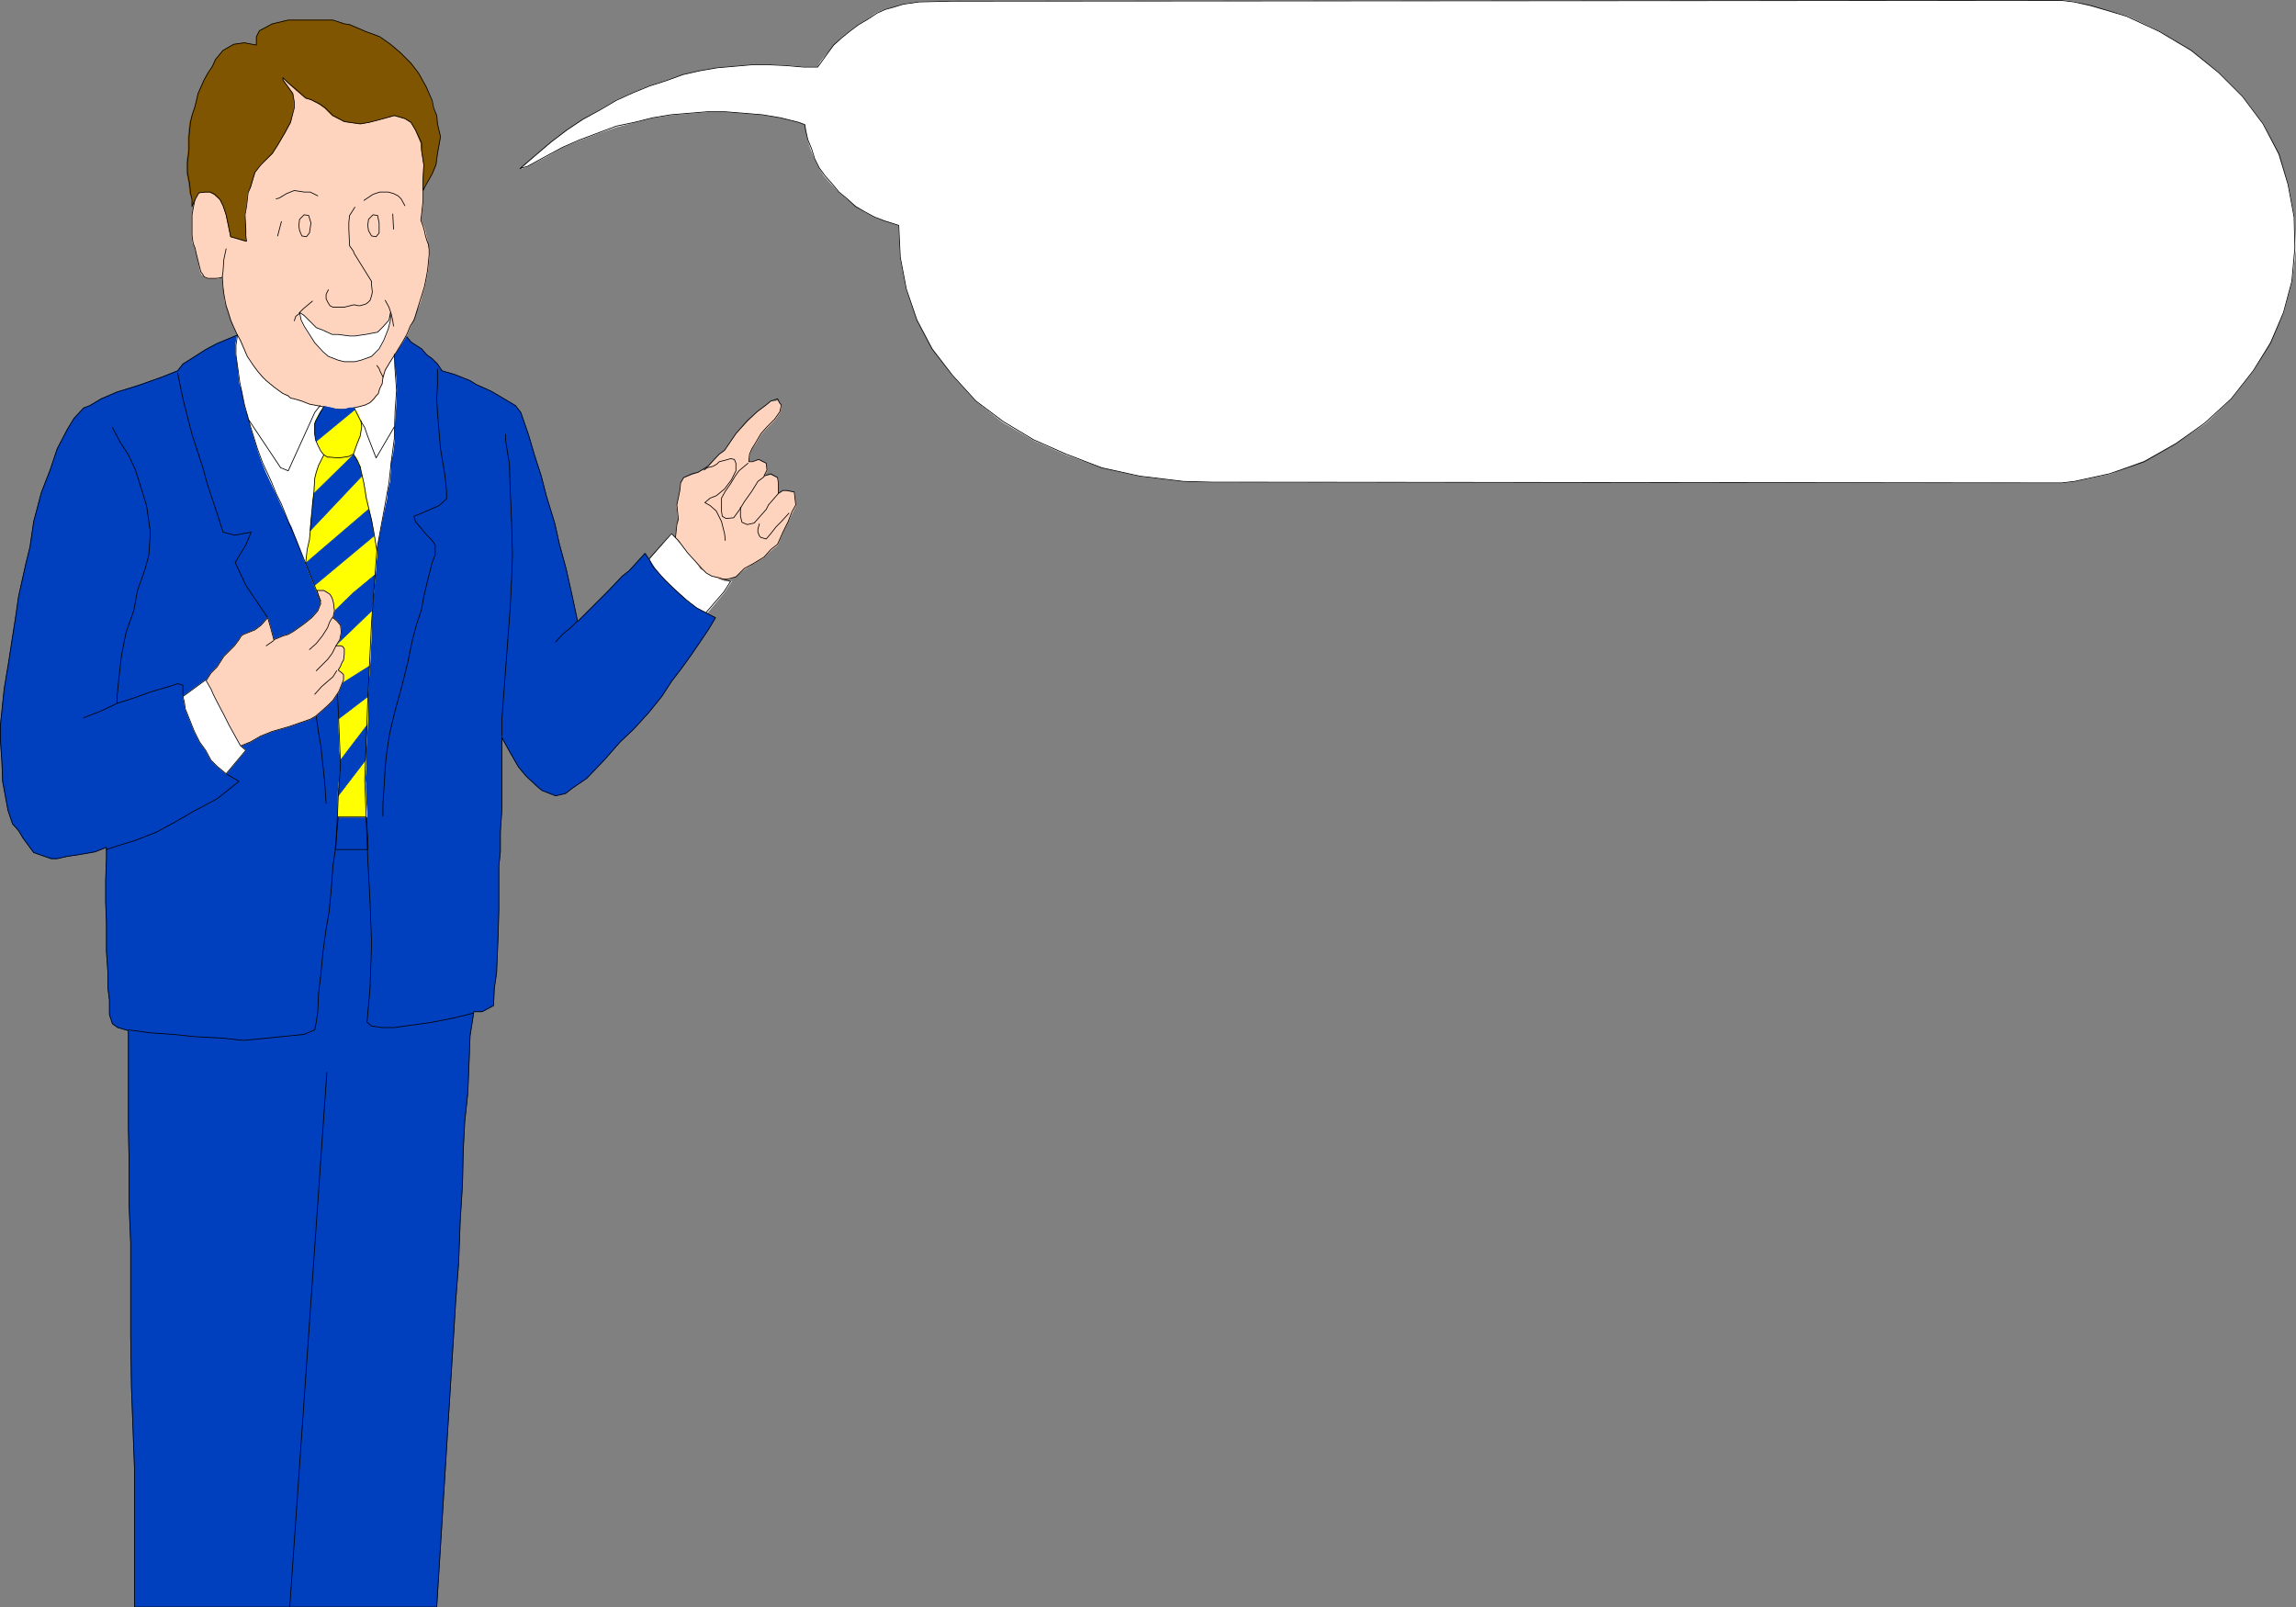 <?xml version="1.0" encoding="UTF-8" standalone="no"?>
<svg
   version="1.0"
   width="129.595mm"
   height="90.741mm"
   id="svg80"
   sodipodi:docname="Think Bubble 1.wmf"
   xmlns:inkscape="http://www.inkscape.org/namespaces/inkscape"
   xmlns:sodipodi="http://sodipodi.sourceforge.net/DTD/sodipodi-0.dtd"
   xmlns="http://www.w3.org/2000/svg"
   xmlns:svg="http://www.w3.org/2000/svg">
  <rect width="100%" height="100%" fill="#808080" stroke="none"/>
  <sodipodi:namedview
     id="namedview80"
     pagecolor="#ffffff"
     bordercolor="#000000"
     borderopacity="0.25"
     inkscape:showpageshadow="2"
     inkscape:pageopacity="0.0"
     inkscape:pagecheckerboard="0"
     inkscape:deskcolor="#d1d1d1"
     inkscape:document-units="mm" />
  <defs
     id="defs1">
    <pattern
       id="WMFhbasepattern"
       patternUnits="userSpaceOnUse"
       width="6"
       height="6"
       x="0"
       y="0" />
  </defs>
  <path
     style="fill:#ffffff;fill-opacity:1;fill-rule:evenodd;stroke:none"
     d="m 258.641,102.871 181.315,0.162 2.586,-0.323 7.595,-1.616 7.434,-2.909 6.464,-3.556 6.464,-4.364 5.494,-5.172 4.686,-5.98 3.555,-5.98 2.909,-6.465 1.778,-6.626 0.808,-7.111 -0.323,-6.626 -1.293,-6.95 -2.101,-6.465 -3.232,-6.465 -4.363,-5.818 -5.171,-5.172 -5.979,-4.687 -6.626,-4.04 -6.787,-3.232 -7.757,-2.101 -3.555,-0.97 -2.586,-0.323 -236.582,0.162 -7.272,0.162 -3.394,0.485 -1.939,0.646 -1.939,0.485 -1.939,0.808 -1.778,1.293 -1.939,1.131 -1.939,1.455 -1.778,1.455 -1.616,1.616 -1.293,1.616 -1.454,1.778 -0.646,1.131 h -2.909 l -3.717,-0.323 -3.555,-0.162 h -3.717 l -3.717,0.323 -3.717,0.323 -3.717,0.646 -3.555,0.808 -3.717,1.293 -3.555,1.131 -3.555,1.455 -3.555,1.616 -3.555,2.101 -3.394,1.939 -3.394,2.263 -3.394,2.586 -3.232,2.748 -3.232,2.909 1.293,-0.485 3.717,-1.939 3.717,-2.101 3.878,-1.616 3.878,-1.455 3.717,-1.293 3.878,-0.97 3.878,-0.97 4.04,-0.646 3.878,-0.323 3.878,-0.323 h 3.878 l 4.04,0.323 3.878,0.323 3.878,0.646 3.878,0.97 1.293,0.485 0.162,1.131 0.323,2.101 0.646,1.939 0.808,2.101 0.97,1.939 1.131,1.778 1.616,1.778 1.454,1.616 1.778,1.455 1.778,1.455 1.939,1.293 2.101,1.131 2.262,0.808 2.909,0.97 0.323,6.788 1.293,6.788 2.262,6.465 3.394,6.303 4.202,5.657 5.01,5.495 5.818,4.525 6.626,3.879 6.949,3.071 7.595,2.748 7.918,1.778 5.333,0.646 4.202,0.485 5.979,0.162 z"
     id="path1" />
  <path
     style="fill:none;stroke:#ffffff;stroke-width:0.162px;stroke-linecap:round;stroke-linejoin:round;stroke-miterlimit:4;stroke-dasharray:none;stroke-opacity:1"
     d="m 258.641,102.871 181.315,0.162 2.586,-0.323 7.595,-1.616 7.434,-2.909 6.464,-3.556 6.464,-4.364 5.494,-5.172 4.686,-5.98 3.555,-5.98 2.909,-6.465 1.778,-6.626 0.808,-7.111 -0.323,-6.626 -1.293,-6.95 -2.101,-6.465 -3.232,-6.465 -4.363,-5.818 -5.171,-5.172 -5.979,-4.687 -6.626,-4.04 -6.787,-3.232 -7.757,-2.101 -3.555,-0.97 -2.586,-0.323 -236.582,0.162 -7.272,0.162 -3.394,0.485 -1.939,0.646 -1.939,0.485 -1.939,0.808 -1.778,1.293 -1.939,1.131 -1.939,1.455 -1.778,1.455 -1.616,1.616 -1.293,1.616 -1.454,1.778 -0.646,1.131 h -2.909 l -3.717,-0.323 -3.555,-0.162 h -3.717 l -3.717,0.323 -3.717,0.323 -3.717,0.646 -3.555,0.808 -3.717,1.293 -3.555,1.131 -3.555,1.455 -3.555,1.616 -3.555,2.101 -3.394,1.939 -3.394,2.263 -3.394,2.586 -3.232,2.748 -3.232,2.909 1.293,-0.485 3.717,-1.939 3.717,-2.101 3.878,-1.616 3.878,-1.455 3.717,-1.293 3.878,-0.97 3.878,-0.97 4.04,-0.646 3.878,-0.323 3.878,-0.323 h 3.878 l 4.04,0.323 3.878,0.323 3.878,0.646 3.878,0.97 1.293,0.485 0.162,1.131 0.323,2.101 0.646,1.939 0.808,2.101 0.97,1.939 1.131,1.778 1.616,1.778 1.454,1.616 1.778,1.455 1.778,1.455 1.939,1.293 2.101,1.131 2.262,0.808 2.909,0.97 0.323,6.788 1.293,6.788 2.262,6.465 3.394,6.303 4.202,5.657 5.01,5.495 5.818,4.525 6.626,3.879 6.949,3.071 7.595,2.748 7.918,1.778 5.333,0.646 4.202,0.485 5.979,0.162 v 0"
     id="path2" />
  <path
     style="fill:none;stroke:#000000;stroke-width:0.162px;stroke-linecap:round;stroke-linejoin:round;stroke-miterlimit:4;stroke-dasharray:none;stroke-opacity:1"
     d="m 258.479,102.871 181.315,0.162 2.747,-0.323 7.434,-1.616 7.434,-2.586 6.787,-3.879 6.141,-4.364 5.656,-5.172 4.686,-5.98 3.717,-5.98 2.747,-6.465 1.778,-6.626 0.646,-7.111 -0.162,-6.626 -1.293,-6.95 -1.939,-6.465 -3.394,-6.465 -4.363,-5.818 -5.171,-5.172 -5.818,-4.687 -6.787,-4.04 -6.949,-3.232 -7.595,-2.263 -3.717,-0.808 -2.586,-0.323 -236.582,0.162 -7.11,0.162 -3.394,0.485 -2.101,0.646 -1.778,0.485 -1.778,0.808 -1.939,1.293 -1.939,1.131 -1.939,1.455 -1.778,1.455 -1.616,1.455 -1.293,1.778 -1.293,1.778 -0.808,1.131 h -3.07 l -3.717,-0.323 -3.555,-0.162 h -3.717 l -3.717,0.323 -3.717,0.323 -3.717,0.646 -3.555,0.808 -3.555,1.293 -3.555,1.131 -3.555,1.455 -3.555,1.616 -3.555,2.101 -3.555,1.939 -3.394,2.263 -3.394,2.586 -3.232,2.748 -3.394,2.909 1.616,-0.485 3.555,-1.939 3.878,-2.101 3.717,-1.616 3.878,-1.455 3.878,-1.455 3.878,-0.808 3.878,-0.97 3.878,-0.646 3.878,-0.323 3.878,-0.323 h 3.878 l 4.04,0.323 3.878,0.323 3.878,0.646 3.878,0.97 1.293,0.485 0.162,1.131 0.485,2.101 0.808,1.939 0.646,2.101 0.97,1.939 1.293,1.778 1.454,1.616 1.454,1.778 1.778,1.455 1.778,1.616 1.939,1.131 2.101,1.131 2.101,0.808 3.07,0.97 0.323,6.788 1.293,6.788 2.262,6.626 3.232,6.142 4.363,5.657 5.01,5.495 5.818,4.364 6.464,3.879 6.949,3.071 7.595,2.909 8.08,1.778 5.333,0.646 4.04,0.485 6.141,0.162"
     id="path3" />
  <path
     style="fill:#ffd4bf;fill-opacity:1;fill-rule:evenodd;stroke:none"
     d="m 144.066,115.316 0.323,-3.394 0.323,-0.808 -0.323,-3.232 0.646,-3.071 0.162,-1.616 0.646,-1.131 1.778,-0.646 1.293,-0.485 2.101,-1.131 2.424,-2.748 1.131,-0.808 2.424,-3.556 2.424,-2.586 2.101,-2.101 1.939,-1.455 0.97,-0.808 1.454,-0.162 0.485,0.646 0.323,0.323 -0.323,1.455 -1.131,1.616 -1.616,1.616 -1.293,1.455 -1.131,1.939 -0.808,1.131 -0.485,1.293 -0.162,1.455 h 0.808 l 1.293,-0.323 1.616,0.808 0.162,1.455 -0.646,1.131 1.454,-0.162 1.454,0.646 0.162,1.131 v 1.616 0.646 l 0.97,-0.646 h 0.808 l 1.616,0.323 0.323,2.748 -0.808,1.616 -0.808,1.778 -1.131,2.263 -1.131,2.748 -1.616,1.293 -1.454,1.455 -2.262,1.293 -1.778,1.131 -1.778,1.455 -1.778,0.808 h -2.909 l -0.97,-0.485 -2.424,-2.263 -1.293,-1.455 -1.131,-1.616 -1.293,-1.616 -0.808,-0.97 h -0.323 z"
     id="path4" />
  <path
     style="fill:none;stroke:#ffd4bf;stroke-width:0.162px;stroke-linecap:round;stroke-linejoin:round;stroke-miterlimit:4;stroke-dasharray:none;stroke-opacity:1"
     d="m 144.066,115.316 0.323,-3.394 0.323,-0.808 -0.323,-3.232 0.646,-3.071 0.162,-1.616 0.646,-1.131 1.778,-0.646 1.293,-0.485 2.101,-1.131 2.424,-2.748 1.131,-0.808 2.424,-3.556 2.424,-2.586 2.101,-2.101 1.939,-1.455 0.97,-0.808 1.454,-0.162 0.485,0.646 0.323,0.323 -0.323,1.455 -1.131,1.616 -1.616,1.616 -1.293,1.455 -1.131,1.939 -0.808,1.131 -0.485,1.293 -0.162,1.455 h 0.808 l 1.293,-0.323 1.616,0.808 0.162,1.455 -0.646,1.131 1.454,-0.162 1.454,0.646 0.162,1.131 v 1.616 0.646 l 0.97,-0.646 h 0.808 l 1.616,0.323 0.323,2.748 -0.808,1.616 -0.808,1.778 -1.131,2.263 -1.131,2.748 -1.616,1.293 -1.454,1.455 -2.262,1.293 -1.778,1.131 -1.778,1.455 -1.778,0.808 h -2.909 l -0.97,-0.485 -2.424,-2.263 -1.293,-1.455 -1.131,-1.616 -1.293,-1.616 -0.808,-0.97 h -0.323 v 0"
     id="path5" />
  <path
     style="fill:none;stroke:#000000;stroke-width:0.162px;stroke-linecap:round;stroke-linejoin:round;stroke-miterlimit:4;stroke-dasharray:none;stroke-opacity:1"
     d="m 150.207,100.285 0.646,-0.485 1.293,-0.323 0.808,-0.485 0.485,-0.485 1.293,-0.323 1.131,-0.323 0.808,0.162 0.323,0.808 v 1.616 l -0.97,1.939 -1.454,1.939 -1.778,1.455 -1.293,0.485 -1.131,0.97 1.131,0.646 1.293,1.131 1.131,2.263 0.646,2.586 0.162,1.455"
     id="path6" />
  <path
     style="fill:none;stroke:#000000;stroke-width:0.162px;stroke-linecap:round;stroke-linejoin:round;stroke-miterlimit:4;stroke-dasharray:none;stroke-opacity:1"
     d="m 159.58,98.831 -0.97,0.808 -0.97,0.808 -0.808,1.131 -0.97,1.616 -1.131,1.616 -0.808,1.455 v 1.616 1.293 l 0.162,0.97 0.808,0.485 1.616,-0.162 1.293,-1.778 0.97,-1.616 1.616,-2.263 1.293,-2.101 1.293,-0.97"
     id="path7" />
  <path
     style="fill:none;stroke:#000000;stroke-width:0.162px;stroke-linecap:round;stroke-linejoin:round;stroke-miterlimit:4;stroke-dasharray:none;stroke-opacity:1"
     d="m 157.964,108.205 v 1.939 l 0.323,1.293 1.131,0.485 1.454,-0.323 1.293,-1.455 1.293,-1.455 0.485,-0.97 2.101,-2.424"
     id="path8" />
  <path
     style="fill:none;stroke:#000000;stroke-width:0.162px;stroke-linecap:round;stroke-linejoin:round;stroke-miterlimit:4;stroke-dasharray:none;stroke-opacity:1"
     d="m 162.004,111.76 -0.323,1.131 v 0.646 l 0.323,0.808 0.323,0.323 1.131,0.323 0.97,-1.131 1.131,-1.455 0.97,-0.97 1.778,-1.939"
     id="path9" />
  <path
     style="fill:none;stroke:#000000;stroke-width:0.162px;stroke-linecap:round;stroke-linejoin:round;stroke-miterlimit:4;stroke-dasharray:none;stroke-opacity:1"
     d="m 144.066,114.993 0.323,-3.071 0.323,-1.131 -0.323,-3.071 0.646,-3.071 0.162,-1.616 0.646,-1.131 1.778,-0.808 1.293,-0.323 2.101,-1.293 2.424,-2.586 1.131,-0.808 2.424,-3.556 2.424,-2.748 2.101,-1.939 1.939,-1.455 0.97,-0.808 1.454,-0.485 0.485,0.97 0.323,0.323 -0.323,1.455 -1.131,1.616 -1.616,1.616 -1.293,1.455 -1.131,1.939 -0.808,1.293 -0.485,1.131 -0.162,1.616 h 0.808 l 1.293,-0.485 1.616,0.808 0.162,1.455 -0.646,1.293 1.454,-0.485 1.454,0.808 0.162,1.131 v 1.616 0.646 l 0.97,-0.646 h 0.808 l 1.616,0.323 0.323,2.748 -0.808,1.455 -0.808,2.101 -1.131,2.263 -1.131,2.586 -1.454,1.131 -1.454,1.616 -2.424,1.455 -1.778,0.97 -1.778,1.778 -1.778,0.485 -2.909,0.162 -0.97,-0.485 -2.424,-2.424 -1.293,-1.455 -1.131,-1.455 -1.293,-1.616 -0.808,-1.131 h -0.323"
     id="path10" />
  <path
     style="fill:#ffffff;fill-opacity:1;fill-rule:evenodd;stroke:none"
     d="m 143.258,113.861 -5.171,6.142 1.778,2.909 3.394,3.071 1.131,1.293 2.262,1.616 1.454,1.455 0.97,0.323 1.131,0.808 4.202,-5.01 1.616,-2.424 h -1.454 l -1.454,-0.485 -1.939,-0.808 -1.131,-0.97 -0.646,-0.323 -1.131,-1.616 -1.616,-1.939 -1.939,-2.263 z"
     id="path11" />
  <path
     style="fill:none;stroke:#ffffff;stroke-width:0.162px;stroke-linecap:round;stroke-linejoin:round;stroke-miterlimit:4;stroke-dasharray:none;stroke-opacity:1"
     d="m 143.258,113.861 -5.171,6.142 1.778,2.909 3.394,3.071 1.131,1.293 2.262,1.616 1.454,1.455 0.97,0.323 1.131,0.808 4.202,-5.01 1.616,-2.424 h -1.454 l -1.454,-0.485 -1.939,-0.808 -1.131,-0.97 -0.646,-0.323 -1.131,-1.616 -1.616,-1.939 -1.939,-2.263 -1.454,-1.778 v 0"
     id="path12" />
  <path
     style="fill:none;stroke:#000000;stroke-width:0.162px;stroke-linecap:round;stroke-linejoin:round;stroke-miterlimit:4;stroke-dasharray:none;stroke-opacity:1"
     d="m 143.258,113.861 -5.171,5.818 1.778,3.071 3.394,3.071 1.131,1.293 2.262,1.455 1.454,1.616 0.97,0.485 1.131,0.485 4.202,-4.849 1.454,-2.263 -2.586,-0.808 -1.454,-0.323 -1.131,-0.646 -0.97,-0.97 -1.454,-1.616 -1.616,-1.778 -1.939,-2.586 -1.454,-1.455"
     id="path13" />
  <path
     style="fill:#0040bf;fill-opacity:1;fill-rule:evenodd;stroke:none"
     d="m 50.985,71.355 -4.686,1.939 -2.424,1.293 -3.555,2.263 -1.293,0.808 -1.131,1.455 -3.232,1.293 -5.01,1.778 -4.686,1.455 -3.394,1.455 -2.424,1.455 -1.293,0.485 -2.101,2.263 -1.454,2.424 -2.101,4.04 -1.454,4.364 -1.939,5.01 -1.616,6.142 -0.808,5.495 -0.808,3.232 -1.616,7.273 -0.646,4.525 -0.808,5.172 -0.646,4.202 -0.97,5.818 -0.485,4.687 -0.323,3.071 v 3.071 l 0.323,4.687 0.162,4.202 1.131,6.142 0.97,2.909 1.293,1.455 0.97,1.616 2.262,3.071 3.717,1.293 h 1.293 l 2.101,-0.485 2.262,-0.323 3.717,-0.646 2.424,-0.97 v 2.424 l -0.162,4.687 v 4.525 l 0.162,4.364 v 6.142 l 0.323,4.687 v 3.232 l 0.323,2.586 v 3.071 l 0.646,1.939 1.131,0.808 2.262,0.646 v 7.435 7.435 5.98 l 0.162,7.758 v 8.889 l 0.323,7.758 v 7.273 7.919 4.687 l 0.162,10.829 0.646,17.293 v 29.738 h 64.478 l 3.717,-59.799 0.323,-5.333 0.646,-8.404 0.323,-8.889 0.485,-7.758 0.162,-7.273 0.323,-6.142 0.646,-5.98 0.323,-7.758 0.162,-4.525 0.808,-5.172 h 1.778 l 2.424,-1.293 0.162,-3.717 0.485,-3.232 0.323,-7.758 0.162,-5.818 v -4.687 -4.525 l 0.323,-3.071 v -4.202 l 0.323,-4.849 v -4.687 -4.525 -3.071 -3.071 l 1.778,3.232 1.778,3.071 1.616,1.939 2.424,2.263 0.97,0.808 2.909,1.131 2.101,-0.485 1.454,-1.131 3.07,-2.101 3.717,-3.879 3.394,-3.879 2.909,-2.748 3.232,-3.556 2.747,-3.394 2.101,-3.232 2.101,-2.748 2.101,-2.909 2.424,-3.556 1.293,-1.939 1.454,-2.424 -2.262,-1.131 -1.778,-0.97 -1.778,-1.293 -1.939,-1.778 -1.293,-1.131 -1.293,-1.293 -1.131,-1.131 -1.454,-1.778 -1.131,-1.778 -0.97,-1.455 -3.394,3.717 -1.454,1.131 -2.909,3.071 -2.909,2.909 -3.717,3.717 -1.131,-5.333 -1.293,-5.818 -1.454,-5.333 -0.97,-4.364 -1.778,-5.818 -1.131,-4.364 -1.454,-4.525 -1.293,-4.364 -1.616,-4.687 -1.131,-1.455 -2.424,-1.455 -2.747,-1.616 -3.232,-1.455 -1.293,-0.808 -3.232,-1.293 -2.747,-0.808 -0.97,-1.455 -1.131,-1.131 -1.131,-0.808 -1.131,-1.293 -2.262,-1.455 -1.293,-1.616 -5.979,-1.455 z"
     id="path14" />
  <path
     style="fill:none;stroke:#0040bf;stroke-width:0.162px;stroke-linecap:round;stroke-linejoin:round;stroke-miterlimit:4;stroke-dasharray:none;stroke-opacity:1"
     d="m 50.985,71.355 -4.686,1.939 -2.424,1.293 -3.555,2.263 -1.293,0.808 -1.131,1.455 -3.232,1.293 -5.01,1.778 -4.686,1.455 -3.394,1.455 -2.424,1.455 -1.293,0.485 -2.101,2.263 -1.454,2.424 -2.101,4.04 -1.454,4.364 -1.939,5.01 -1.616,6.142 -0.808,5.495 -0.808,3.232 -1.616,7.273 -0.646,4.525 -0.808,5.172 -0.646,4.202 -0.97,5.818 -0.485,4.687 -0.323,3.071 v 3.071 l 0.323,4.687 0.162,4.202 1.131,6.142 0.97,2.909 1.293,1.455 0.97,1.616 2.262,3.071 3.717,1.293 h 1.293 l 2.101,-0.485 2.262,-0.323 3.717,-0.646 2.424,-0.97 v 2.424 l -0.162,4.687 v 4.525 l 0.162,4.364 v 6.142 l 0.323,4.687 v 3.232 l 0.323,2.586 v 3.071 l 0.646,1.939 1.131,0.808 2.262,0.646 v 7.435 7.435 5.98 l 0.162,7.758 v 8.889 l 0.323,7.758 v 7.273 7.919 4.687 l 0.162,10.829 0.646,17.293 v 29.738 h 64.478 l 3.717,-59.799 0.323,-5.333 0.646,-8.404 0.323,-8.889 0.485,-7.758 0.162,-7.273 0.323,-6.142 0.646,-5.98 0.323,-7.758 0.162,-4.525 0.808,-5.172 h 1.778 l 2.424,-1.293 0.162,-3.717 0.485,-3.232 0.323,-7.758 0.162,-5.818 v -4.687 -4.525 l 0.323,-3.071 v -4.202 l 0.323,-4.849 v -4.687 -4.525 -3.071 -3.071 l 1.778,3.232 1.778,3.071 1.616,1.939 2.424,2.263 0.97,0.808 2.909,1.131 2.101,-0.485 1.454,-1.131 3.07,-2.101 3.717,-3.879 3.394,-3.879 2.909,-2.748 3.232,-3.556 2.747,-3.394 2.101,-3.232 2.101,-2.748 2.101,-2.909 2.424,-3.556 1.293,-1.939 1.454,-2.424 -2.262,-1.131 -1.778,-0.97 -1.778,-1.293 -1.939,-1.778 -1.293,-1.131 -1.293,-1.293 -1.131,-1.131 -1.454,-1.778 -1.131,-1.778 -0.97,-1.455 -3.394,3.717 -1.454,1.131 -2.909,3.071 -2.909,2.909 -3.717,3.717 -1.131,-5.333 -1.293,-5.818 -1.454,-5.333 -0.97,-4.364 -1.778,-5.818 -1.131,-4.364 -1.454,-4.525 -1.293,-4.364 -1.616,-4.687 -1.131,-1.455 -2.424,-1.455 -2.747,-1.616 -3.232,-1.455 -1.293,-0.808 -3.232,-1.293 -2.747,-0.808 -0.97,-1.455 -1.131,-1.131 -1.131,-0.808 -1.131,-1.293 -2.262,-1.455 -1.293,-1.616 -5.979,-1.455 -29.411,1.455 v 0"
     id="path15" />
  <path
     style="fill:#ffffff;fill-opacity:1;fill-rule:evenodd;stroke:none"
     d="m 50.662,71.194 33.451,3.556 v 2.909 l 0.323,2.748 0.162,2.748 -0.162,3.556 -0.323,4.525 v 1.293 1.616 l -0.323,2.586 -0.485,2.101 v 1.616 l -0.162,2.263 -0.485,2.101 -0.162,1.616 -0.323,1.455 -0.646,3.071 -0.646,3.394 -0.323,1.455 -0.162,1.616 -0.162,2.748 -0.323,3.717 -0.323,3.717 -0.323,3.071 v 3.394 l -0.162,3.394 -0.162,2.909 -0.162,2.586 -0.162,2.748 -0.162,2.909 -0.162,7.758 -0.162,1.616 -0.162,6.142 -0.162,1.778 0.162,1.131 v 3.071 l 0.162,2.101 0.162,2.101 h -6.141 v -2.586 -2.748 l 0.485,-5.172 v -1.778 l -0.162,-1.939 v -3.556 l -0.162,-1.455 v -1.778 l -0.162,-5.818 -3.717,-19.233 -2.586,-6.465 -0.97,-2.424 -0.808,-2.263 -1.778,-4.687 -0.646,-1.131 -2.747,-5.98 -2.101,-4.525 -0.808,-1.939 -0.808,-2.263 -0.808,-2.586 -0.808,-2.586 -0.646,-2.748 -0.485,-1.293 -0.323,-1.455 -0.485,-2.748 -0.485,-1.293 -0.162,-1.455 -0.323,-2.909 -0.323,-1.939 v -0.808 -0.97 -0.485 l 0.323,-1.939 v 0 z"
     id="path16" />
  <path
     style="fill:none;stroke:#ffffff;stroke-width:0.162px;stroke-linecap:round;stroke-linejoin:round;stroke-miterlimit:4;stroke-dasharray:none;stroke-opacity:1"
     d="m 50.662,71.194 33.451,3.556 v 2.909 l 0.323,2.748 0.162,2.748 -0.162,3.556 -0.323,4.525 v 1.293 1.616 l -0.323,2.586 -0.485,2.101 v 1.616 l -0.162,2.263 -0.485,2.101 -0.162,1.616 -0.323,1.455 -0.646,3.071 -0.646,3.394 -0.323,1.455 -0.162,1.616 -0.162,2.748 -0.323,3.717 -0.323,3.717 -0.323,3.071 v 3.394 l -0.162,3.394 -0.162,2.909 -0.162,2.586 -0.162,2.748 -0.162,2.909 -0.162,7.758 -0.162,1.616 -0.162,6.142 -0.162,1.778 0.162,1.131 v 3.071 l 0.162,2.101 0.162,2.101 h -6.141 v -2.586 -2.748 l 0.485,-5.172 v -1.778 l -0.162,-1.939 v -3.556 l -0.162,-1.455 v -1.778 l -0.162,-5.818 -3.717,-19.233 -2.586,-6.465 -0.97,-2.424 -0.808,-2.263 -1.778,-4.687 -0.646,-1.131 -2.747,-5.98 -2.101,-4.525 -0.808,-1.939 -0.808,-2.263 -0.808,-2.586 -0.808,-2.586 -0.646,-2.748 -0.485,-1.293 -0.323,-1.455 -0.485,-2.748 -0.485,-1.293 -0.162,-1.455 -0.323,-2.909 -0.323,-1.939 v -0.808 -0.97 -0.485 l 0.323,-1.939 v 0"
     id="path17" />
  <path
     style="fill:none;stroke:#000000;stroke-width:0.162px;stroke-linecap:round;stroke-linejoin:round;stroke-miterlimit:4;stroke-dasharray:none;stroke-opacity:1"
     d="m 50.985,71.355 -4.686,1.939 -2.424,1.293 -3.555,2.263 -1.293,0.808 -1.131,1.455 -3.232,1.293 -5.01,1.778 -4.686,1.455 -3.394,1.455 -2.424,1.455 -1.293,0.485 -2.101,2.263 -1.454,2.424 -2.101,4.04 -1.454,4.364 -1.939,5.01 -1.616,6.142 -0.808,5.495 -0.808,3.232 -1.616,7.273 -0.646,4.525 -0.808,5.172 -0.646,4.202 -0.97,5.818 -0.485,4.687 -0.323,3.071 v 3.071 l 0.323,4.687 0.162,4.202 1.131,6.142 0.97,2.909 1.293,1.455 0.97,1.616 2.262,3.071 3.717,1.293 h 1.293 l 2.101,-0.485 2.262,-0.323 3.717,-0.646 2.424,-0.97 v 2.424 l -0.162,4.687 v 4.525 l 0.162,4.364 v 6.142 l 0.323,4.687 v 3.232 l 0.323,2.586 v 3.071 l 0.646,1.939 1.131,0.808 2.262,0.646 v 7.435 7.435 5.98 l 0.162,7.758 v 8.889 l 0.323,7.758 v 7.273 7.919 4.687 l 0.162,10.829 0.646,17.293 v 29.738 h 64.478 l 3.717,-59.799 0.323,-5.333 0.646,-8.404 0.323,-8.889 0.485,-7.758 0.162,-7.273 0.323,-6.142 0.646,-5.98 0.323,-7.758 0.162,-4.525 0.808,-5.172 h 1.778 l 2.424,-1.293 0.162,-3.717 0.485,-3.232 0.323,-7.758 0.162,-5.818 v -4.687 -4.525 l 0.323,-3.071 v -4.202 l 0.323,-4.849 v -4.687 -4.525 -3.071 -3.071 l 1.778,3.232 1.778,3.071 1.616,1.939 2.424,2.263 0.97,0.808 2.909,1.131 2.101,-0.485 1.454,-1.131 3.07,-2.101 3.717,-3.879 3.394,-3.879 2.909,-2.748 3.232,-3.556 2.747,-3.394 2.101,-3.232 2.101,-2.748 2.101,-2.909 2.424,-3.556 1.293,-1.939 1.454,-2.424 -4.04,-2.101 -2.262,-1.778 -1.454,-1.293 -2.909,-2.748 -1.454,-1.616 -1.293,-1.455 -0.646,-1.293 -0.97,-1.455 -3.394,3.717 -1.454,1.131 -2.909,3.071 -2.909,2.909 -3.717,3.717 -1.131,-5.333 -1.293,-5.818 -1.454,-5.333 -0.97,-4.364 -1.778,-5.818 -1.131,-4.364 -1.454,-4.525 -1.293,-4.364 -1.616,-4.687 -1.131,-1.455 -2.424,-1.455 -2.747,-1.616 -3.232,-1.455 -1.293,-0.808 -3.232,-1.293 -2.747,-0.808 -0.97,-1.455 -1.131,-1.131 -1.131,-0.808 -1.131,-1.293 -2.262,-1.455 -1.293,-1.616 -5.979,-1.455 -29.411,1.455"
     id="path18" />
  <path
     style="fill:#ffff00;fill-opacity:1;fill-rule:evenodd;stroke:none"
     d="m 75.548,87.032 h -0.97 l -1.131,0.323 h -1.293 -0.485 -0.646 l -1.939,-0.646 -1.778,2.909 -0.162,0.808 v 0.97 l 0.162,1.616 0.162,0.97 0.323,0.646 0.808,1.616 0.485,0.97 -1.131,2.101 -0.485,1.455 -0.323,1.293 -1.131,13.253 -0.646,4.364 -0.162,0.485 1.778,4.364 1.454,3.717 3.717,19.233 0.162,5.657 v 2.909 l 0.323,5.657 v 2.101 l -0.323,3.717 -0.162,3.394 v 3.394 h 6.141 l -0.323,-4.849 -0.162,-3.071 0.162,-1.293 v -3.394 l 0.323,-5.657 0.162,-2.909 v -2.909 -2.424 l 0.162,-2.424 0.162,-2.101 0.162,-2.101 0.162,-4.364 v -2.101 l 0.162,-2.263 0.162,-4.202 0.162,-0.97 0.162,-1.293 0.162,-1.939 0.323,-3.556 v -0.808 l 0.162,-1.131 v -1.131 l -0.646,-3.879 -2.909,-14.061 -0.808,-1.778 -0.646,-0.646 0.808,-2.424 0.646,-1.455 0.323,-1.939 -0.162,-1.455 -0.808,-1.778 z"
     id="path19" />
  <path
     style="fill:none;stroke:#ffff00;stroke-width:0.162px;stroke-linecap:round;stroke-linejoin:round;stroke-miterlimit:4;stroke-dasharray:none;stroke-opacity:1"
     d="m 75.548,87.032 h -0.97 l -1.131,0.323 h -1.293 -0.485 -0.646 l -1.939,-0.646 -1.778,2.909 -0.162,0.808 v 0.97 l 0.162,1.616 0.162,0.97 0.323,0.646 0.808,1.616 0.485,0.97 -1.131,2.101 -0.485,1.455 -0.323,1.293 -1.131,13.253 -0.646,4.364 -0.162,0.485 1.778,4.364 1.454,3.717 3.717,19.233 0.162,5.657 v 2.909 l 0.323,5.657 v 2.101 l -0.323,3.717 -0.162,3.394 v 3.394 h 6.141 l -0.323,-4.849 -0.162,-3.071 0.162,-1.293 v -3.394 l 0.323,-5.657 0.162,-2.909 v -2.909 -2.424 l 0.162,-2.424 0.162,-2.101 0.162,-2.101 0.162,-4.364 v -2.101 l 0.162,-2.263 0.162,-4.202 0.162,-0.97 0.162,-1.293 0.162,-1.939 0.323,-3.556 v -0.808 l 0.162,-1.131 v -1.131 l -0.646,-3.879 -2.909,-14.061 -0.808,-1.778 -0.646,-0.646 0.808,-2.424 0.646,-1.455 0.323,-1.939 -0.162,-1.455 -0.808,-1.778 -0.646,-0.97 v 0"
     id="path20" />
  <path
     style="fill:none;stroke:#000000;stroke-width:0.162px;stroke-linecap:round;stroke-linejoin:round;stroke-miterlimit:4;stroke-dasharray:none;stroke-opacity:1"
     d="m 78.134,174.307 h -5.979 l -0.323,3.232 -0.323,3.717 h 6.949 v -2.424 l -0.162,-2.263 -0.162,-2.263"
     id="path21" />
  <path
     style="fill:none;stroke:#000000;stroke-width:0.162px;stroke-linecap:round;stroke-linejoin:round;stroke-miterlimit:4;stroke-dasharray:none;stroke-opacity:1"
     d="m 37.895,79.598 1.131,5.495 1.939,7.596 2.424,7.435 0.808,3.071 2.101,6.303 1.293,4.04 2.424,0.646 3.555,-0.646 -1.131,2.748 -1.293,2.101 -0.97,1.616 0.97,2.101 1.293,2.748 1.616,2.424 3.07,4.525"
     id="path22" />
  <path
     style="fill:none;stroke:#000000;stroke-width:0.162px;stroke-linecap:round;stroke-linejoin:round;stroke-miterlimit:4;stroke-dasharray:none;stroke-opacity:1"
     d="m 81.689,174.145 v -2.748 l 0.323,-4.687 0.162,-3.071 0.323,-3.071 0.646,-4.202 1.131,-4.687 1.293,-4.687 1.454,-5.818 0.97,-4.687 0.808,-3.071 1.131,-3.394 0.485,-2.748 0.646,-2.748 1.131,-4.525 0.646,-1.616 v -2.101 l -0.646,-0.97 -1.131,-1.131 -2.424,-2.909 -0.323,-1.131 1.616,-0.646 3.717,-1.616 1.616,-1.455 v -1.616 l -0.323,-3.232 -0.97,-5.818 -0.646,-7.758 -0.162,-2.909 0.162,-3.071 v -2.909 -0.323"
     id="path23" />
  <path
     style="fill:none;stroke:#000000;stroke-width:0.162px;stroke-linecap:round;stroke-linejoin:round;stroke-miterlimit:4;stroke-dasharray:none;stroke-opacity:1"
     d="m 23.998,91.234 1.616,3.071 1.778,2.748 1.454,3.071 0.97,3.071 1.454,4.687 0.808,5.657 -0.323,4.849 -0.808,3.071 -1.616,4.525 -0.808,4.364 -1.616,4.525 -0.97,4.849 -0.485,4.202 -0.485,4.687 v 1.455"
     id="path24" />
  <path
     style="fill:none;stroke:#000000;stroke-width:0.162px;stroke-linecap:round;stroke-linejoin:round;stroke-miterlimit:4;stroke-dasharray:none;stroke-opacity:1"
     d="m 17.857,153.135 3.717,-1.455 3.394,-1.616 3.555,-1.131 3.555,-1.293 3.878,-1.131 1.939,-0.646 1.131,0.323 v 2.424 l 9.211,16.485 2.747,1.616 -4.686,3.717 -4.848,2.586 -4.202,2.424 -3.878,2.101 -4.525,1.778 -3.717,1.131 -2.424,0.808"
     id="path25" />
  <path
     style="fill:none;stroke:#000000;stroke-width:0.162px;stroke-linecap:round;stroke-linejoin:round;stroke-miterlimit:4;stroke-dasharray:none;stroke-opacity:1"
     d="M 69.73,228.773 61.812,342.877"
     id="path26" />
  <path
     style="fill:none;stroke:#000000;stroke-width:0.162px;stroke-linecap:round;stroke-linejoin:round;stroke-miterlimit:4;stroke-dasharray:none;stroke-opacity:1"
     d="m 107.06,157.014 v -2.263 -1.131 l 1.778,-23.92 0.323,-6.465 0.162,-4.849 -0.162,-6.465 -0.323,-7.596 -0.162,-5.333 -0.323,-1.939 -0.485,-3.071 v -1.293"
     id="path27" />
  <path
     style="fill:none;stroke:#000000;stroke-width:0.162px;stroke-linecap:round;stroke-linejoin:round;stroke-miterlimit:4;stroke-dasharray:none;stroke-opacity:1"
     d="m 123.058,132.609 -1.293,1.293 -1.778,1.455 -1.454,1.616"
     id="path28" />
  <path
     style="fill:#ffd4bf;fill-opacity:1;fill-rule:evenodd;stroke:none"
     d="m 47.43,59.072 -0.808,0.323 H 46.137 45.006 44.359 l -0.808,-0.323 -0.162,-0.323 -0.323,-0.162 -0.323,-0.646 -0.646,-3.071 -0.485,-1.939 -0.162,-0.485 -0.323,-0.646 -0.162,-1.455 v -0.97 -1.293 -2.263 l 0.323,-1.778 0.808,-3.717 0.646,-2.263 10.666,-21.011 v -4.364 l 1.131,-1.778 3.555,-1.455 h 5.818 l 5.979,1.455 6.949,1.778 4.848,2.909 4.686,2.909 2.262,2.909 1.293,1.616 1.131,3.071 1.131,3.071 -0.646,4.687 -0.323,2.909 -0.323,1.293 -0.646,1.455 v 1.778 1.616 l -0.323,2.909 -0.162,1.131 0.646,1.455 0.323,1.131 0.162,0.808 0.485,2.101 0.162,0.808 v 1.616 l -0.323,3.071 -0.323,1.616 -0.323,1.616 -0.485,1.616 -0.323,1.293 -0.485,1.293 -0.485,0.97 -0.323,1.131 -0.323,0.808 -0.646,1.455 -0.646,1.616 -0.97,1.616 -1.454,2.263 -1.293,2.101 -0.97,1.778 -0.485,1.778 -0.162,1.131 -0.485,0.808 -0.323,1.131 -0.485,0.646 -0.646,0.808 -0.646,0.485 -0.97,0.485 -1.131,0.323 -1.454,0.323 -1.939,0.323 h -1.293 l -0.97,-0.162 -2.586,-0.485 -2.586,-0.485 -1.616,-0.646 -1.616,-0.485 -1.293,-0.485 -1.131,-0.646 -1.778,-1.293 -1.778,-1.455 -0.97,-0.97 -0.808,-0.97 -1.131,-1.616 -0.485,-0.97 -0.646,-0.646 -1.454,-3.071 -0.646,-1.616 -0.808,-1.778 -0.485,-1.293 -0.97,-2.909 -0.323,-0.808 -0.162,-0.808 -0.162,-1.939 -0.162,-0.485 -0.162,-2.263 z"
     id="path29" />
  <path
     style="fill:none;stroke:#ffd4bf;stroke-width:0.162px;stroke-linecap:round;stroke-linejoin:round;stroke-miterlimit:4;stroke-dasharray:none;stroke-opacity:1"
     d="m 47.43,59.072 -0.808,0.323 H 46.137 45.006 44.359 l -0.808,-0.323 -0.162,-0.323 -0.323,-0.162 -0.323,-0.646 -0.646,-3.071 -0.485,-1.939 -0.162,-0.485 -0.323,-0.646 -0.162,-1.455 v -0.97 -1.293 -2.263 l 0.323,-1.778 0.808,-3.717 0.646,-2.263 10.666,-21.011 v -4.364 l 1.131,-1.778 3.555,-1.455 h 5.818 l 5.979,1.455 6.949,1.778 4.848,2.909 4.686,2.909 2.262,2.909 1.293,1.616 1.131,3.071 1.131,3.071 -0.646,4.687 -0.323,2.909 -0.323,1.293 -0.646,1.455 v 1.778 1.616 l -0.323,2.909 -0.162,1.131 0.646,1.455 0.323,1.131 0.162,0.808 0.485,2.101 0.162,0.808 v 1.616 l -0.323,3.071 -0.323,1.616 -0.323,1.616 -0.485,1.616 -0.323,1.293 -0.485,1.293 -0.485,0.97 -0.323,1.131 -0.323,0.808 -0.646,1.455 -0.646,1.616 -0.97,1.616 -1.454,2.263 -1.293,2.101 -0.97,1.778 -0.485,1.778 -0.162,1.131 -0.485,0.808 -0.323,1.131 -0.485,0.646 -0.646,0.808 -0.646,0.485 -0.97,0.485 -1.131,0.323 -1.454,0.323 -1.939,0.323 h -1.293 l -0.97,-0.162 -2.586,-0.485 -2.586,-0.485 -1.616,-0.646 -1.616,-0.485 -1.293,-0.485 -1.131,-0.646 -1.778,-1.293 -1.778,-1.455 -0.97,-0.97 -0.808,-0.97 -1.131,-1.616 -0.485,-0.97 -0.646,-0.646 -1.454,-3.071 -0.646,-1.616 -0.808,-1.778 -0.485,-1.293 -0.97,-2.909 -0.323,-0.808 -0.162,-0.808 -0.162,-1.939 -0.162,-0.485 -0.162,-2.263 v 0"
     id="path30" />
  <path
     style="fill:none;stroke:#000000;stroke-width:0.162px;stroke-linecap:round;stroke-linejoin:round;stroke-miterlimit:4;stroke-dasharray:none;stroke-opacity:1"
     d="m 47.268,59.234 -1.131,0.162 h -0.646 -0.485 -0.646 l -0.808,-0.323 -0.162,-0.323 -0.323,-0.485 -0.162,-0.162 -0.162,-0.485 -0.808,-3.232 -0.323,-1.455 -0.323,-0.808 -0.162,-0.646 -0.162,-1.293 v -1.131 -0.97 -2.263 l 0.323,-1.778 0.808,-3.879 0.646,-2.263 10.666,-21.172 23.432,-4.525 15.352,16.808 -0.646,4.525 -0.323,3.071 -0.323,1.293 -0.646,1.616 v 1.616 1.616 l -0.323,3.071 -0.162,1.131 0.485,1.293 0.323,1.131 0.162,0.808 0.323,1.131 0.323,0.808 0.162,1.131 v 1.131 l -0.323,3.232 -0.323,1.778 -0.323,1.616 -0.485,1.616 -0.808,2.586 -0.646,2.101 -0.323,0.97 -0.808,1.293 -0.646,1.616 -0.808,1.455 -1.454,2.424 -1.454,2.263 -0.97,1.616 -0.485,1.616 -0.162,1.293 -0.485,0.97 -0.162,0.485 -0.162,0.646 -0.485,0.485 -0.485,0.646 -0.485,0.485 -0.323,0.323 -0.97,0.485 -1.131,0.323 -1.454,0.323 -0.808,0.162 -1.131,0.162 h -1.131 l -1.131,-0.162 -1.293,-0.162 -1.293,-0.323 -2.586,-0.485 -1.616,-0.646 -1.616,-0.485 -0.808,-0.162 -0.485,-0.485 -1.131,-0.485 -1.778,-1.293 -1.778,-1.455 -0.808,-0.808 -0.97,-1.131 -0.97,-1.293 -1.293,-1.939 -1.454,-3.394 -0.808,-1.455 -0.808,-1.778 -0.485,-1.131 -0.485,-1.616 -0.485,-1.455 -0.323,-1.616 -0.162,-0.97 -0.162,-1.293 -0.162,-2.263"
     id="path31" />
  <path
     style="fill:#ffffff;fill-opacity:1;fill-rule:evenodd;stroke:none"
     d="m 83.305,66.991 -0.485,1.455 -1.131,1.455 -1.131,0.97 -2.586,0.485 -2.262,0.323 h -1.131 l -2.424,-0.323 H 70.862 l -2.101,-0.97 -1.293,-0.485 -1.293,-1.131 -1.293,-1.293 -0.97,-0.808 0.323,1.778 0.646,1.293 1.293,1.939 1.131,1.616 1.616,1.939 1.131,0.808 2.101,0.808 1.293,0.323 h 2.262 l 1.293,-0.323 2.262,-0.808 1.616,-1.455 0.97,-1.778 0.97,-2.424 0.485,-1.939 v -1.455 z"
     id="path32" />
  <path
     style="fill:none;stroke:#ffffff;stroke-width:0.162px;stroke-linecap:round;stroke-linejoin:round;stroke-miterlimit:4;stroke-dasharray:none;stroke-opacity:1"
     d="m 83.305,66.991 -0.485,1.455 -1.131,1.455 -1.131,0.97 -2.586,0.485 -2.262,0.323 h -1.131 l -2.424,-0.323 H 70.862 l -2.101,-0.97 -1.293,-0.485 -1.293,-1.131 -1.293,-1.293 -0.97,-0.808 0.323,1.778 0.646,1.293 1.293,1.939 1.131,1.616 1.616,1.939 1.131,0.808 2.101,0.808 1.293,0.323 h 2.262 l 1.293,-0.323 2.262,-0.808 1.616,-1.455 0.97,-1.778 0.97,-2.424 0.485,-1.939 v -1.455 0"
     id="path33" />
  <path
     style="fill:none;stroke:#000000;stroke-width:0.162px;stroke-linecap:round;stroke-linejoin:round;stroke-miterlimit:4;stroke-dasharray:none;stroke-opacity:1"
     d="m 80.558,45.981 -0.97,-0.162 -0.97,0.97 -0.162,1.293 0.162,1.131 0.646,1.131 0.97,0.162 0.646,-0.808 v -2.101 l -0.323,-1.616"
     id="path34" />
  <path
     style="fill:none;stroke:#000000;stroke-width:0.162px;stroke-linecap:round;stroke-linejoin:round;stroke-miterlimit:4;stroke-dasharray:none;stroke-opacity:1"
     d="m 86.375,43.88 -0.808,-1.455 -0.646,-0.646 -0.97,-0.485 -1.131,-0.323 h -1.778 l -1.454,0.485 -1.939,1.293"
     id="path35" />
  <path
     style="fill:none;stroke:#000000;stroke-width:0.162px;stroke-linecap:round;stroke-linejoin:round;stroke-miterlimit:4;stroke-dasharray:none;stroke-opacity:1"
     d="m 67.791,41.779 -1.616,-0.808 h -1.293 l -2.101,-0.323 -1.616,0.646 -1.616,0.97 -0.646,0.162"
     id="path36" />
  <path
     style="fill:none;stroke:#000000;stroke-width:0.162px;stroke-linecap:round;stroke-linejoin:round;stroke-miterlimit:4;stroke-dasharray:none;stroke-opacity:1"
     d="m 83.79,45.658 0.162,3.232"
     id="path37" />
  <path
     style="fill:none;stroke:#000000;stroke-width:0.162px;stroke-linecap:round;stroke-linejoin:round;stroke-miterlimit:4;stroke-dasharray:none;stroke-opacity:1"
     d="m 60.034,47.274 -0.808,3.071"
     id="path38" />
  <path
     style="fill:none;stroke:#000000;stroke-width:0.162px;stroke-linecap:round;stroke-linejoin:round;stroke-miterlimit:4;stroke-dasharray:none;stroke-opacity:1"
     d="m 75.71,44.203 -1.131,1.778 -0.162,1.455 v 1.455 l 0.162,3.556 0.808,1.131 0.162,0.485 3.717,5.98 v 0.323 0.485 l 0.162,1.455 -0.162,0.808 -0.323,0.97 -0.485,0.485 -0.485,0.323 -1.131,0.323 h -0.485 l -0.646,-0.162 h -0.323 l -1.939,0.485 h -1.616 -0.808 l -0.646,-0.323 -0.485,-0.808 -0.323,-0.646 v -0.97 l 0.485,-0.97"
     id="path39" />
  <path
     style="fill:none;stroke:#000000;stroke-width:0.162px;stroke-linecap:round;stroke-linejoin:round;stroke-miterlimit:4;stroke-dasharray:none;stroke-opacity:1"
     d="m 83.951,69.577 -0.162,-1.131 -0.323,-1.455 -0.485,-1.455 -0.808,-1.455"
     id="path40" />
  <path
     style="fill:none;stroke:#000000;stroke-width:0.162px;stroke-linecap:round;stroke-linejoin:round;stroke-miterlimit:4;stroke-dasharray:none;stroke-opacity:1"
     d="m 62.782,68.446 0.323,-0.97 0.646,-0.485 0.162,-0.323 0.808,-0.808 1.939,-1.616"
     id="path41" />
  <path
     style="fill:none;stroke:#000000;stroke-width:0.162px;stroke-linecap:round;stroke-linejoin:round;stroke-miterlimit:4;stroke-dasharray:none;stroke-opacity:1"
     d="m 48.238,53.092 -0.485,2.263 -0.162,2.424 -0.162,1.293"
     id="path42" />
  <path
     style="fill:none;stroke:#000000;stroke-width:0.162px;stroke-linecap:round;stroke-linejoin:round;stroke-miterlimit:4;stroke-dasharray:none;stroke-opacity:1"
     d="m 65.852,45.981 -0.97,-0.162 -0.97,0.97 -0.162,1.293 0.162,1.131 0.485,1.131 0.97,0.162 0.646,-0.808 0.323,-2.101 -0.485,-1.616"
     id="path43" />
  <path
     style="fill:#805501;fill-opacity:1;fill-rule:evenodd;stroke:none"
     d="m 52.439,51.476 -3.232,-0.97 -0.323,-1.616 -0.646,-3.071 -0.646,-1.939 -0.646,-1.293 -1.293,-1.131 -0.97,-0.485 H 43.874 l -1.454,0.162 -1.131,1.778 -0.323,1.131 v -1.455 l -0.485,-1.455 -0.162,-1.778 -0.485,-2.586 v -2.101 l 0.323,-2.586 v -2.909 l 0.323,-3.071 0.485,-1.455 0.646,-1.939 0.646,-2.748 1.293,-2.909 0.808,-1.455 0.97,-1.455 0.646,-1.455 1.616,-1.939 2.262,-1.293 2.262,-0.323 2.586,0.485 V 7.839 L 55.348,6.546 58.095,5.091 61.489,4.283 h 3.717 2.262 3.394 l 2.586,0.808 1.131,0.162 3.394,1.455 2.909,1.131 2.424,1.616 2.101,1.778 2.262,2.263 1.616,2.101 1.616,2.909 1.131,2.909 0.323,1.616 0.808,1.616 0.162,1.778 0.646,2.748 -0.646,3.556 -0.323,2.424 -0.808,1.939 -1.616,2.586 -0.323,0.97 v -2.424 l 0.162,-3.071 -0.485,-3.071 -0.162,-1.616 -1.131,-2.748 -0.97,-1.616 -1.293,-0.808 -2.262,-0.646 -2.424,0.646 -3.07,0.808 -1.778,0.323 -2.262,-0.323 -1.131,-0.162 -2.586,-1.293 -1.616,-1.616 -1.131,-0.808 -1.778,-0.97 -1.131,-0.323 -1.939,-1.616 -1.778,-1.616 -1.131,-1.131 v 0.485 l 2.101,2.909 0.162,1.778 v 1.293 l -0.646,3.071 -1.131,2.101 -1.616,2.748 -1.131,1.778 -2.586,2.424 -1.131,1.616 -0.97,3.232 -0.646,1.131 -0.323,2.909 -0.323,1.778 0.323,3.071 v 1.455 z"
     id="path44" />
  <path
     style="fill:none;stroke:#805501;stroke-width:0.162px;stroke-linecap:round;stroke-linejoin:round;stroke-miterlimit:4;stroke-dasharray:none;stroke-opacity:1"
     d="m 52.439,51.476 -3.232,-0.97 -0.323,-1.616 -0.646,-3.071 -0.646,-1.939 -0.646,-1.293 -1.293,-1.131 -0.97,-0.485 H 43.874 l -1.454,0.162 -1.131,1.778 -0.323,1.131 v -1.455 l -0.485,-1.455 -0.162,-1.778 -0.485,-2.586 v -2.101 l 0.323,-2.586 v -2.909 l 0.323,-3.071 0.485,-1.455 0.646,-1.939 0.646,-2.748 1.293,-2.909 0.808,-1.455 0.97,-1.455 0.646,-1.455 1.616,-1.939 2.262,-1.293 2.262,-0.323 2.586,0.485 V 7.839 L 55.348,6.546 58.095,5.091 61.489,4.283 h 3.717 2.262 3.394 l 2.586,0.808 1.131,0.162 3.394,1.455 2.909,1.131 2.424,1.616 2.101,1.778 2.262,2.263 1.616,2.101 1.616,2.909 1.131,2.909 0.323,1.616 0.808,1.616 0.162,1.778 0.646,2.748 -0.646,3.556 -0.323,2.424 -0.808,1.939 -1.616,2.586 -0.323,0.97 v -2.424 l 0.162,-3.071 -0.485,-3.071 -0.162,-1.616 -1.131,-2.748 -0.97,-1.616 -1.293,-0.808 -2.262,-0.646 -2.424,0.646 -3.07,0.808 -1.778,0.323 -2.262,-0.323 -1.131,-0.162 -2.586,-1.293 -1.616,-1.616 -1.131,-0.808 -1.778,-0.97 -1.131,-0.323 -1.939,-1.616 -1.778,-1.616 -1.131,-1.131 v 0.485 l 2.101,2.909 0.162,1.778 v 1.293 l -0.646,3.071 -1.131,2.101 -1.616,2.748 -1.131,1.778 -2.586,2.424 -1.131,1.616 -0.97,3.232 -0.646,1.131 -0.323,2.909 -0.323,1.778 0.323,3.071 v 1.455 1.131 0"
     id="path45" />
  <path
     style="fill:none;stroke:#000000;stroke-width:0.162px;stroke-linecap:round;stroke-linejoin:round;stroke-miterlimit:4;stroke-dasharray:none;stroke-opacity:1"
     d="m 83.305,66.668 -0.323,1.616 -1.293,1.455 -1.131,1.131 -2.586,0.485 -2.262,0.323 h -1.131 l -2.424,-0.323 H 70.862 l -2.101,-0.97 -1.293,-0.485 -1.454,-1.455 -1.131,-1.131 -0.97,-0.646 0.323,1.616 0.646,1.293 1.131,1.778 1.131,1.778 1.778,1.939 1.131,0.97 2.101,0.808 1.293,0.323 h 2.262 l 1.293,-0.323 2.262,-0.808 1.616,-1.616 0.97,-1.778 0.97,-2.424 0.485,-1.939 v -1.455"
     id="path46" />
  <path
     style="fill:none;stroke:#000000;stroke-width:0.162px;stroke-linecap:round;stroke-linejoin:round;stroke-miterlimit:4;stroke-dasharray:none;stroke-opacity:1"
     d="m 67.468,152.812 0.485,3.556 0.485,2.748 0.485,4.525 0.323,3.071 0.323,4.687"
     id="path47" />
  <path
     style="fill:none;stroke:#000000;stroke-width:0.162px;stroke-linecap:round;stroke-linejoin:round;stroke-miterlimit:4;stroke-dasharray:none;stroke-opacity:1"
     d="m 53.086,89.618 6.787,10.182 1.616,0.646 5.656,-12.445 1.131,-1.455"
     id="path48" />
  <path
     style="fill:none;stroke:#000000;stroke-width:0.162px;stroke-linecap:round;stroke-linejoin:round;stroke-miterlimit:4;stroke-dasharray:none;stroke-opacity:1"
     d="m 84.113,91.073 -3.878,6.626 -1.939,-5.01 -0.485,-1.455 -0.97,-1.616 -1.293,-2.586"
     id="path49" />
  <path
     style="fill:none;stroke:#000000;stroke-width:0.162px;stroke-linecap:round;stroke-linejoin:round;stroke-miterlimit:4;stroke-dasharray:none;stroke-opacity:1"
     d="m 75.386,96.891 -0.97,0.485 -0.97,0.162 -1.293,0.162 -1.778,-0.162 h -0.485 l -0.808,-0.485"
     id="path50" />
  <path
     style="fill:#0040bf;fill-opacity:1;fill-rule:evenodd;stroke:none"
     d="m 75.71,87.356 -0.162,-0.323 h -0.323 -0.646 l -1.131,0.323 h -0.646 0.323 -1.293 l -0.646,-0.162 -0.485,-0.162 -1.454,-0.323 -0.97,1.293 -0.808,1.616 -0.162,0.323 -0.162,0.485 v 0.97 1.131 l 0.323,1.616 8.242,-6.788 z"
     id="path51" />
  <path
     style="fill:none;stroke:#0040bf;stroke-width:0.162px;stroke-linecap:round;stroke-linejoin:round;stroke-miterlimit:4;stroke-dasharray:none;stroke-opacity:1"
     d="m 75.71,87.356 -0.162,-0.323 h -0.323 -0.646 l -1.131,0.323 h -0.646 0.323 -1.293 l -0.646,-0.162 -0.485,-0.162 -1.454,-0.323 -0.97,1.293 -0.808,1.616 -0.162,0.323 -0.162,0.485 v 0.97 1.131 l 0.323,1.616 8.242,-6.788 v 0"
     id="path52" />
  <path
     style="fill:#0040bf;fill-opacity:1;fill-rule:evenodd;stroke:none"
     d="m 75.871,97.538 v 0.162 l 0.323,0.485 0.162,0.646 0.485,0.808 v 0.485 l 0.162,0.808 0.162,0.646 -10.989,11.637 0.162,-2.101 0.323,-2.263 v -1.293 l 0.323,-2.263 8.403,-8.243 0.485,0.646 v 0 z"
     id="path53" />
  <path
     style="fill:none;stroke:#0040bf;stroke-width:0.162px;stroke-linecap:round;stroke-linejoin:round;stroke-miterlimit:4;stroke-dasharray:none;stroke-opacity:1"
     d="m 75.871,97.538 v 0.162 l 0.323,0.485 0.162,0.646 0.485,0.808 v 0.485 l 0.162,0.808 0.162,0.646 -10.989,11.637 0.162,-2.101 0.323,-2.263 v -1.293 l 0.323,-2.263 8.403,-8.243 0.485,0.646 v 0"
     id="path54" />
  <path
     style="fill:#0040bf;fill-opacity:1;fill-rule:evenodd;stroke:none"
     d="m 79.75,114.346 -0.485,-3.232 -0.646,-2.424 -13.413,11.475 1.454,3.556 0.485,1.131 12.605,-10.505 z"
     id="path55" />
  <path
     style="fill:none;stroke:#0040bf;stroke-width:0.162px;stroke-linecap:round;stroke-linejoin:round;stroke-miterlimit:4;stroke-dasharray:none;stroke-opacity:1"
     d="m 79.75,114.346 -0.485,-3.232 -0.646,-2.424 -13.413,11.475 1.454,3.556 0.485,1.131 12.605,-10.505 v 0"
     id="path56" />
  <path
     style="fill:#0040bf;fill-opacity:1;fill-rule:evenodd;stroke:none"
     d="m 79.265,130.346 -7.918,7.596 -1.939,-5.657 5.979,-5.818 4.686,-3.879 z"
     id="path57" />
  <path
     style="fill:none;stroke:#0040bf;stroke-width:0.162px;stroke-linecap:round;stroke-linejoin:round;stroke-miterlimit:4;stroke-dasharray:none;stroke-opacity:1"
     d="m 79.265,130.346 -7.918,7.596 -1.939,-5.657 5.979,-5.818 4.686,-3.879 -0.808,7.758 v 0"
     id="path58" />
  <path
     style="fill:#0040bf;fill-opacity:1;fill-rule:evenodd;stroke:none"
     d="m 78.78,142.145 -0.323,6.465 -6.141,4.687 -0.162,-3.071 v -2.748 l -0.808,-0.646 z"
     id="path59" />
  <path
     style="fill:none;stroke:#0040bf;stroke-width:0.162px;stroke-linecap:round;stroke-linejoin:round;stroke-miterlimit:4;stroke-dasharray:none;stroke-opacity:1"
     d="m 78.78,142.145 -0.323,6.465 -6.141,4.687 -0.162,-3.071 v -2.748 l -0.808,-0.646 7.434,-4.687 v 0"
     id="path60" />
  <path
     style="fill:#0040bf;fill-opacity:1;fill-rule:evenodd;stroke:none"
     d="m 78.295,154.751 -0.323,7.435 -5.818,7.596 0.485,-7.596 z"
     id="path61" />
  <path
     style="fill:none;stroke:#0040bf;stroke-width:0.162px;stroke-linecap:round;stroke-linejoin:round;stroke-miterlimit:4;stroke-dasharray:none;stroke-opacity:1"
     d="m 78.295,154.751 -0.323,7.435 -5.818,7.596 0.485,-7.596 5.656,-7.435 v 0"
     id="path62" />
  <path
     style="fill:none;stroke:#000000;stroke-width:0.162px;stroke-linecap:round;stroke-linejoin:round;stroke-miterlimit:4;stroke-dasharray:none;stroke-opacity:1"
     d="m 80.396,117.255 0.97,-5.333 0.485,-2.586 1.131,-6.303 0.485,-4.525 0.646,-4.849 0.162,-5.818 0.323,-4.525 -0.323,-4.364 -0.162,-3.394"
     id="path63" />
  <path
     style="fill:none;stroke:#000000;stroke-width:0.162px;stroke-linecap:round;stroke-linejoin:round;stroke-miterlimit:4;stroke-dasharray:none;stroke-opacity:1"
     d="m 69.084,86.709 -1.616,2.909 -0.162,0.323 -0.162,0.485 v 0.808 1.293 l 0.162,1.293 0.485,1.131 0.646,1.293 0.646,0.808 -1.131,2.263 -0.485,1.455 -0.323,1.293 -0.162,2.748 -0.485,4.525 -0.323,4.202 -0.162,1.616 -0.485,2.101 -0.323,2.909"
     id="path64" />
  <path
     style="fill:none;stroke:#000000;stroke-width:0.162px;stroke-linecap:round;stroke-linejoin:round;stroke-miterlimit:4;stroke-dasharray:none;stroke-opacity:1"
     d="m 80.396,117.417 -0.646,-3.879 -0.485,-2.586 -1.131,-4.687 -0.485,-3.071 -0.808,-3.556 -0.485,-1.131 -0.485,-0.808 -0.485,-0.808 0.808,-2.263 0.646,-1.616 0.323,-1.939 -0.162,-1.293"
     id="path65" />
  <path
     style="fill:none;stroke:#000000;stroke-width:0.162px;stroke-linecap:round;stroke-linejoin:round;stroke-miterlimit:4;stroke-dasharray:none;stroke-opacity:1"
     d="m 80.396,77.982 0.485,0.646 0.162,0.485 0.646,1.293"
     id="path66" />
  <path
     style="fill:none;stroke:#000000;stroke-width:0.162px;stroke-linecap:round;stroke-linejoin:round;stroke-miterlimit:4;stroke-dasharray:none;stroke-opacity:1"
     d="m 100.919,216.167 -3.878,0.97 -4.848,0.97 -8.08,1.131 h -2.586 l -2.262,-0.323 -0.97,-0.808 0.646,-7.273 0.323,-9.536 -0.323,-8.889 -0.485,-9.212 -0.646,-16.808 0.646,-16.97 0.808,-16.647 1.131,-15.354"
     id="path67" />
  <path
     style="fill:none;stroke:#000000;stroke-width:0.162px;stroke-linecap:round;stroke-linejoin:round;stroke-miterlimit:4;stroke-dasharray:none;stroke-opacity:1"
     d="m 71.993,147.478 0.646,15.516 -0.485,7.111 -0.323,7.435 -0.162,2.909 -0.646,4.364 -0.323,4.525 -0.485,5.172 -0.646,3.717 -0.646,4.687 -0.485,5.01 -0.485,4.04 -0.162,3.879 -0.323,2.263 -0.323,1.616 -2.262,0.97 -8.08,0.808 -4.848,0.485 -4.363,-0.485 -6.141,-0.323 -4.525,-0.485 -4.848,-0.323 -4.686,-0.646"
     id="path68" />
  <path
     style="fill:none;stroke:#000000;stroke-width:0.162px;stroke-linecap:round;stroke-linejoin:round;stroke-miterlimit:4;stroke-dasharray:none;stroke-opacity:1"
     d="m 52.601,51.476 -3.394,-0.97 -0.323,-1.616 -0.646,-3.071 -0.646,-1.939 -0.646,-1.293 -1.131,-1.131 -0.97,-0.485 H 43.874 l -1.454,0.162 -0.97,1.778 -0.485,1.131 v -1.455 l -0.323,-1.455 -0.162,-1.778 -0.485,-2.586 v -2.101 l 0.323,-2.586 v -2.909 l 0.323,-3.071 0.323,-1.455 0.646,-1.939 0.646,-2.748 1.293,-2.909 0.808,-1.455 0.97,-1.455 0.646,-1.455 1.616,-1.939 2.262,-1.293 2.262,-0.323 2.586,0.485 V 7.839 L 55.348,6.546 58.095,5.091 61.489,4.283 h 3.717 2.262 3.555 l 2.424,0.808 1.131,0.162 3.394,1.455 3.07,1.131 2.262,1.616 2.101,1.778 2.262,2.263 1.616,2.101 1.616,2.909 1.293,2.909 0.323,1.616 0.646,1.616 0.162,1.778 0.646,2.748 -0.646,3.556 -0.323,2.424 -0.808,1.939 -1.454,2.586 -0.485,0.97 v -2.424 l 0.162,-3.071 -0.485,-3.071 v -1.616 l -1.293,-2.748 -0.97,-1.616 -1.293,-0.808 -2.262,-0.646 -2.262,0.646 -3.07,0.808 -1.939,0.323 -2.262,-0.323 -1.131,-0.162 -2.424,-1.293 -1.616,-1.616 -1.131,-0.808 -1.939,-0.97 -1.131,-0.323 -1.778,-1.616 -1.939,-1.616 -1.131,-1.131 v 0.485 l 2.101,2.909 0.323,1.778 v 1.293 l -0.808,3.071 -1.131,2.101 -1.616,2.748 -1.131,1.778 -2.424,2.424 -1.293,1.616 -0.97,3.232 -0.485,1.131 -0.323,2.909 -0.323,1.778 0.162,3.071 v 1.455 l 0.162,1.131"
     id="path69" />
  <path
     style="fill:#ffd4bf;fill-opacity:1;fill-rule:evenodd;stroke:none"
     d="m 43.874,145.377 1.131,-1.778 1.293,-1.293 1.454,-2.263 2.262,-2.263 0.97,-1.293 0.485,-0.808 0.485,-0.323 2.424,-0.97 1.293,-0.97 1.454,-1.616 0.646,2.263 0.646,2.424 1.939,-0.808 1.131,-0.323 1.131,-0.646 2.262,-1.616 1.616,-1.293 1.293,-1.455 0.646,-1.616 -0.485,-1.455 -0.323,-1.293 h 1.454 l 0.808,0.485 0.485,0.323 0.323,0.485 0.323,0.808 0.162,0.808 0.162,1.455 -0.323,1.455 0.808,0.646 0.808,0.97 0.162,1.455 -0.323,1.616 -0.808,1.293 h 0.97 l 0.485,0.162 0.323,0.485 v 1.131 l -0.162,1.293 -0.323,0.485 -0.323,0.808 -0.485,0.808 0.808,0.646 0.323,0.323 v 0.646 0.485 l -0.323,0.808 -0.646,1.616 -1.293,1.939 -1.131,1.131 -1.454,1.293 -1.131,0.97 -1.131,0.646 -4.686,1.616 -3.394,0.97 -2.424,0.97 -2.262,1.293 -2.424,0.97 z"
     id="path70" />
  <path
     style="fill:none;stroke:#ffd4bf;stroke-width:0.162px;stroke-linecap:round;stroke-linejoin:round;stroke-miterlimit:4;stroke-dasharray:none;stroke-opacity:1"
     d="m 43.874,145.377 1.131,-1.778 1.293,-1.293 1.454,-2.263 2.262,-2.263 0.97,-1.293 0.485,-0.808 0.485,-0.323 2.424,-0.97 1.293,-0.97 1.454,-1.616 0.646,2.263 0.646,2.424 1.939,-0.808 1.131,-0.323 1.131,-0.646 2.262,-1.616 1.616,-1.293 1.293,-1.455 0.646,-1.616 -0.485,-1.455 -0.323,-1.293 h 1.454 l 0.808,0.485 0.485,0.323 0.323,0.485 0.323,0.808 0.162,0.808 0.162,1.455 -0.323,1.455 0.808,0.646 0.808,0.97 0.162,1.455 -0.323,1.616 -0.808,1.293 h 0.97 l 0.485,0.162 0.323,0.485 v 1.131 l -0.162,1.293 -0.323,0.485 -0.323,0.808 -0.485,0.808 0.808,0.646 0.323,0.323 v 0.646 0.485 l -0.323,0.808 -0.646,1.616 -1.293,1.939 -1.131,1.131 -1.454,1.293 -1.131,0.97 -1.131,0.646 -4.686,1.616 -3.394,0.97 -2.424,0.97 -2.262,1.293 -2.424,0.97 -7.11,-13.899 v 0"
     id="path71" />
  <path
     style="fill:none;stroke:#000000;stroke-width:0.162px;stroke-linecap:round;stroke-linejoin:round;stroke-miterlimit:4;stroke-dasharray:none;stroke-opacity:1"
     d="m 56.802,137.781 1.616,-1.131"
     id="path72" />
  <path
     style="fill:none;stroke:#000000;stroke-width:0.162px;stroke-linecap:round;stroke-linejoin:round;stroke-miterlimit:4;stroke-dasharray:none;stroke-opacity:1"
     d="m 70.862,131.801 -0.485,0.808 -0.323,0.808 -0.162,0.485 -1.131,1.778 -1.293,1.616 -1.454,1.293"
     id="path73" />
  <path
     style="fill:none;stroke:#000000;stroke-width:0.162px;stroke-linecap:round;stroke-linejoin:round;stroke-miterlimit:4;stroke-dasharray:none;stroke-opacity:1"
     d="m 71.67,137.781 -0.808,1.616 -0.97,1.293 -1.293,1.293 -1.131,1.131"
     id="path74" />
  <path
     style="fill:none;stroke:#000000;stroke-width:0.162px;stroke-linecap:round;stroke-linejoin:round;stroke-miterlimit:4;stroke-dasharray:none;stroke-opacity:1"
     d="m 67.145,148.125 1.454,-1.616 1.293,-1.131 1.131,-0.97 0.808,-1.293"
     id="path75" />
  <path
     style="fill:none;stroke:#000000;stroke-width:0.162px;stroke-linecap:round;stroke-linejoin:round;stroke-miterlimit:4;stroke-dasharray:none;stroke-opacity:1"
     d="m 50.662,71.355 -0.162,1.293 -0.162,0.97 v 1.131 0.97 l 0.808,5.818 0.97,4.687 1.293,4.687 1.454,4.687 1.131,3.071 1.939,4.202 0.97,2.424 1.131,2.263 1.939,4.849 1.131,2.586 5.333,13.253"
     id="path76" />
  <path
     style="fill:none;stroke:#000000;stroke-width:0.162px;stroke-linecap:round;stroke-linejoin:round;stroke-miterlimit:4;stroke-dasharray:none;stroke-opacity:1"
     d="m 43.874,145.377 1.131,-1.778 1.293,-1.293 1.454,-2.263 2.262,-2.263 0.97,-1.293 0.485,-0.808 0.485,-0.323 2.424,-0.97 1.293,-0.97 1.454,-1.616 0.646,2.263 0.646,2.424 1.939,-0.808 1.131,-0.323 1.131,-0.646 2.262,-1.616 1.616,-1.293 1.293,-1.455 0.646,-1.616 -0.485,-1.455 -0.323,-1.293 h 1.454 l 0.808,0.485 0.485,0.323 0.323,0.485 0.323,0.808 0.162,0.808 0.162,1.455 -0.323,1.455 0.808,0.646 0.808,0.97 0.162,1.455 -0.323,1.616 -0.808,1.293 h 0.97 l 0.485,0.162 0.323,0.485 v 1.131 l -0.162,1.293 -0.323,0.485 -0.323,0.808 -0.485,0.808 0.808,0.646 0.323,0.323 v 0.646 0.485 l -0.323,0.808 -0.646,1.616 -1.293,1.939 -1.131,1.131 -1.454,1.293 -1.131,0.97 -1.131,0.646 -4.686,1.616 -3.394,0.97 -2.424,0.97 -2.262,1.293 -2.424,0.97 -7.11,-13.899"
     id="path77" />
  <path
     style="fill:#ffffff;fill-opacity:1;fill-rule:evenodd;stroke:none"
     d="m 43.874,145.054 -4.848,3.556 0.323,1.293 0.162,1.293 0.97,2.424 0.97,2.424 1.131,2.263 1.293,1.778 1.131,2.101 1.293,1.293 0.97,0.808 0.97,0.808 4.202,-5.01 -1.131,-0.97 -2.424,-4.364 -1.131,-2.263 -1.616,-3.071 -0.646,-1.293 -0.485,-1.131 z"
     id="path78" />
  <path
     style="fill:none;stroke:#ffffff;stroke-width:0.162px;stroke-linecap:round;stroke-linejoin:round;stroke-miterlimit:4;stroke-dasharray:none;stroke-opacity:1"
     d="m 43.874,145.054 -4.848,3.556 0.323,1.293 0.162,1.293 0.97,2.424 0.97,2.424 1.131,2.263 1.293,1.778 1.131,2.101 1.293,1.293 0.97,0.808 0.97,0.808 4.202,-5.01 -1.131,-0.97 -2.424,-4.364 -1.131,-2.263 -1.616,-3.071 -0.646,-1.293 -0.485,-1.131 -1.131,-1.939 v 0"
     id="path79" />
  <path
     style="fill:none;stroke:#000000;stroke-width:0.162px;stroke-linecap:round;stroke-linejoin:round;stroke-miterlimit:4;stroke-dasharray:none;stroke-opacity:1"
     d="m 43.874,145.054 -4.848,3.556 0.323,1.293 0.162,1.293 0.97,2.424 0.97,2.424 1.131,2.263 1.293,1.778 1.131,2.101 1.293,1.293 0.97,0.808 0.97,0.808 4.202,-5.01 -1.131,-0.97 -2.424,-4.364 -1.131,-2.263 -1.616,-3.071 -0.646,-1.293 -0.485,-1.131 -1.131,-1.939"
     id="path80" />
</svg>
